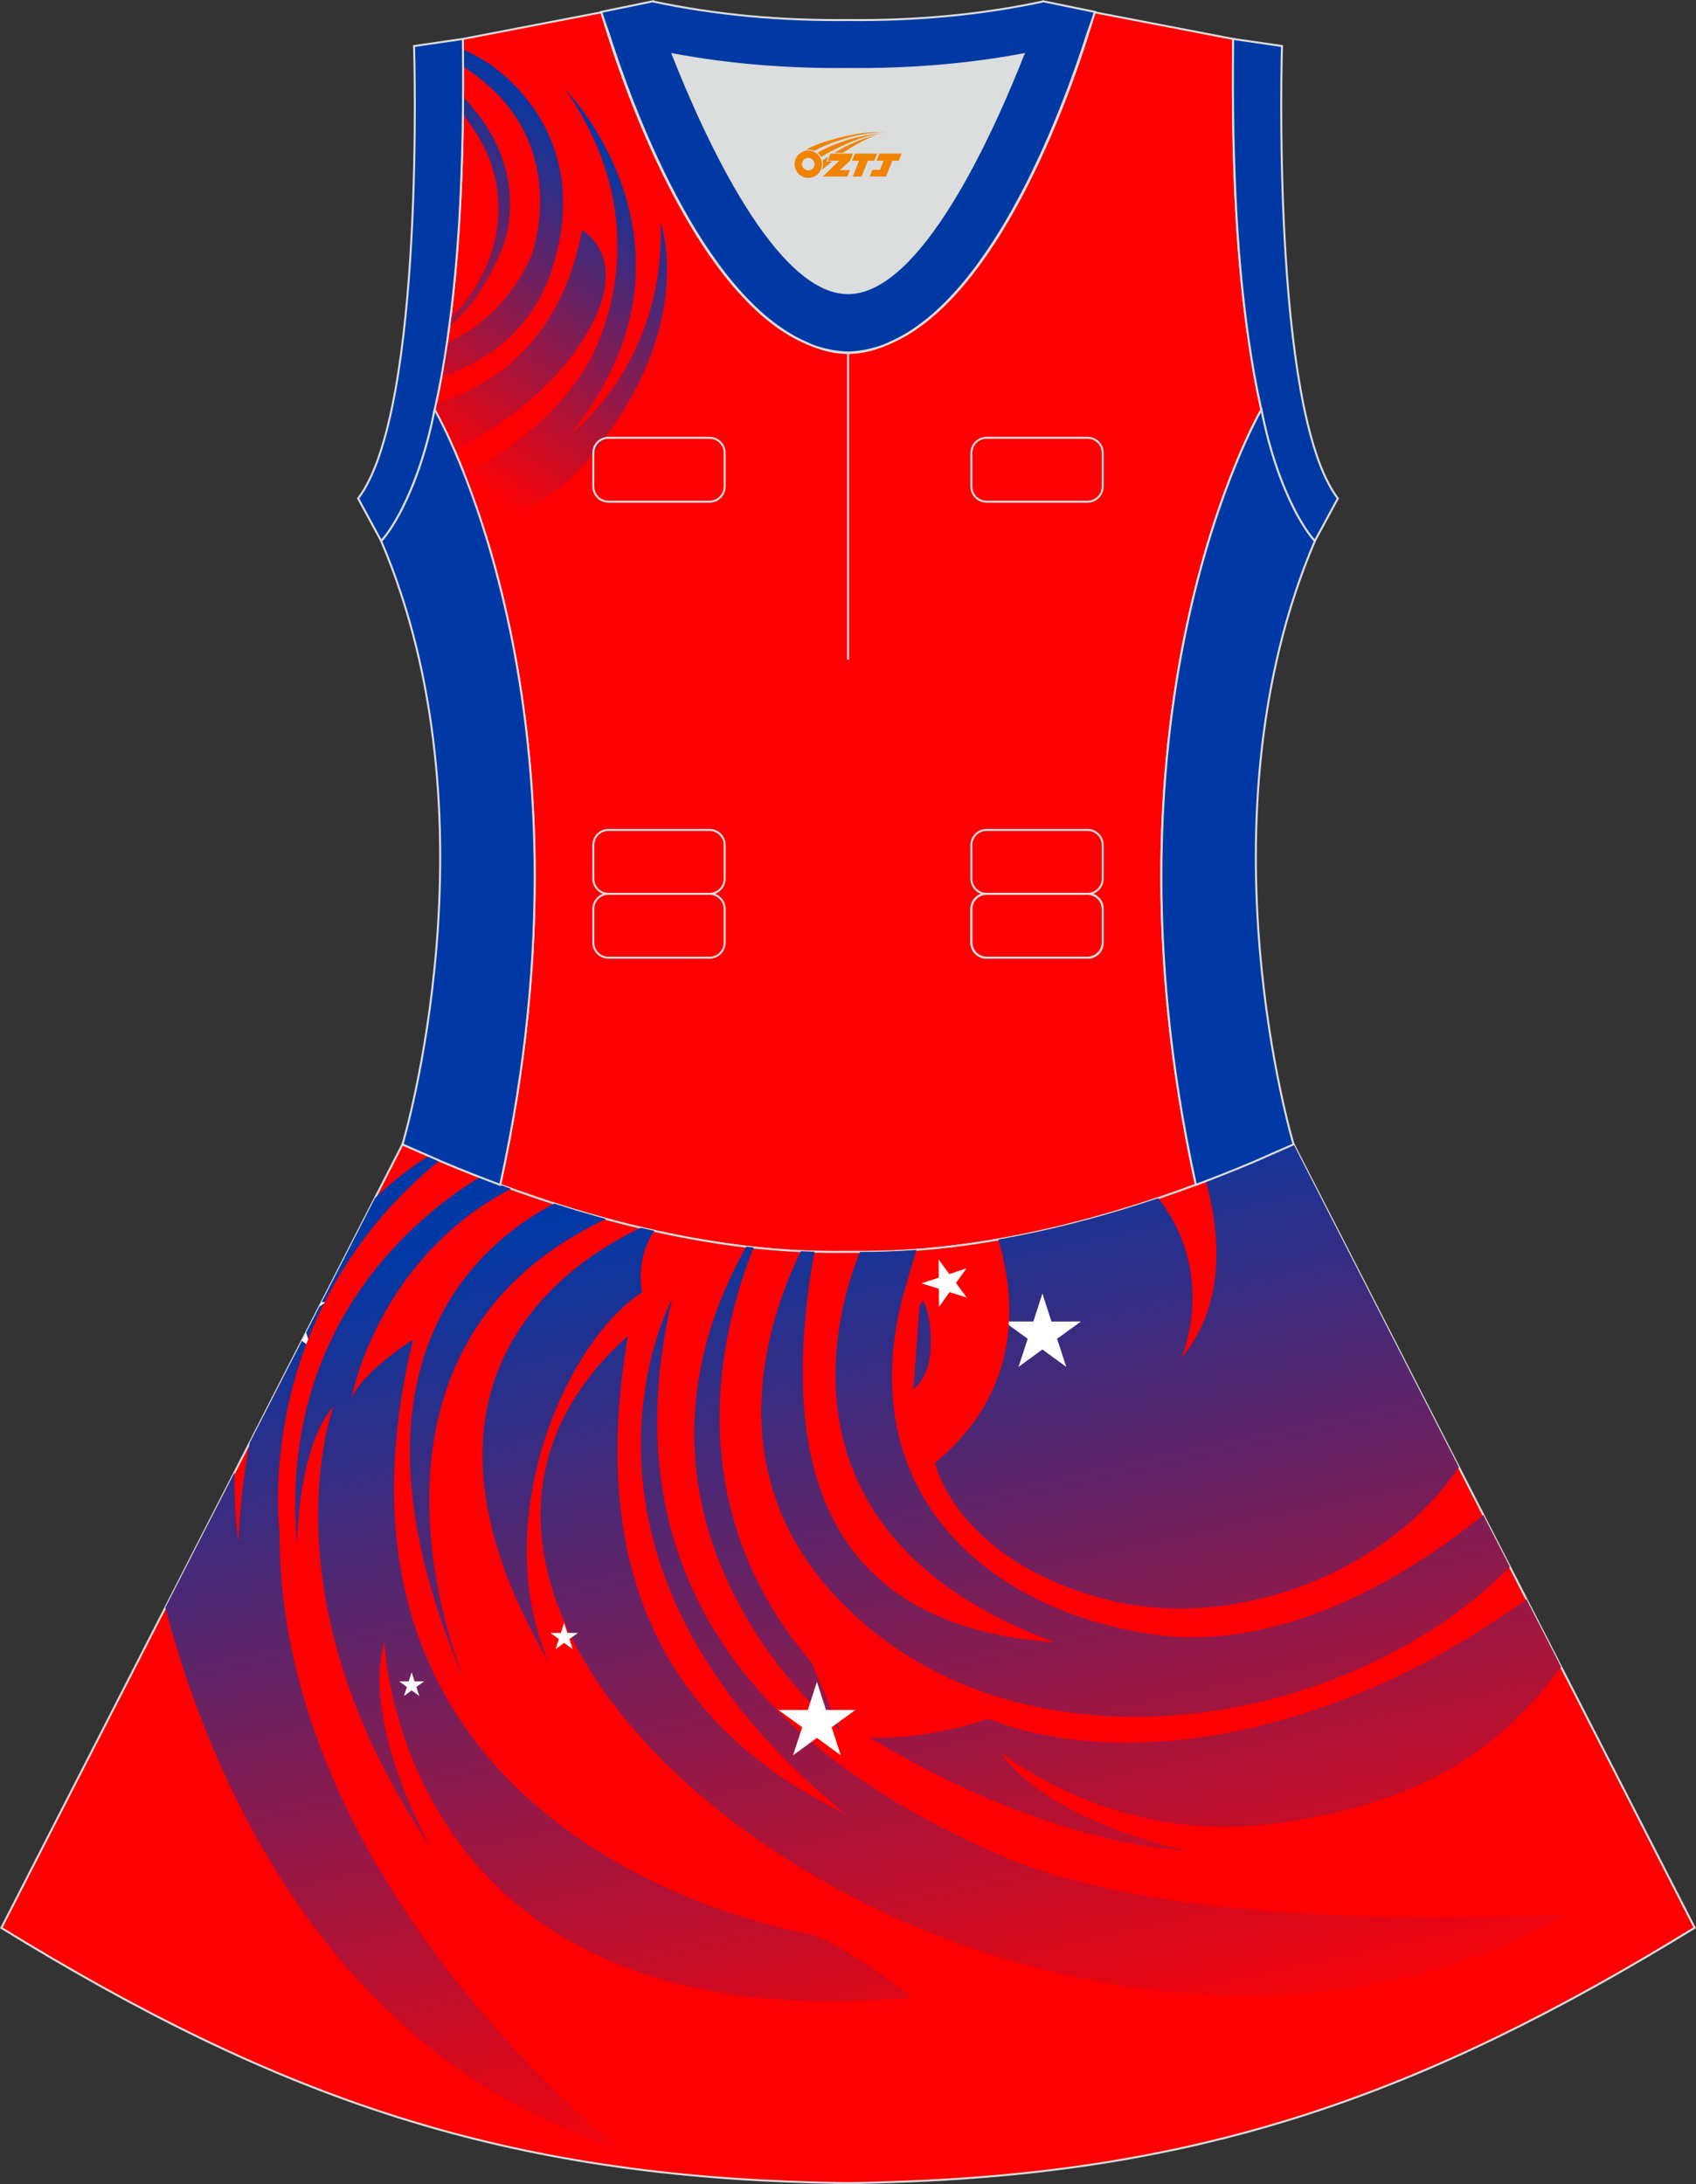 <?xml version="1.0" encoding="utf-8"?>
<!-- Generator: Adobe Illustrator 24.0.1, SVG Export Plug-In . SVG Version: 6.00 Build 0)  -->
<svg xmlns="http://www.w3.org/2000/svg" xmlns:xlink="http://www.w3.org/1999/xlink" version="1.1" id="图层_1" x="0px" y="0px" width="380.2px" height="489.6px" viewBox="0 0 380.2 489.6" enable-background="new 0 0 380.2 489.6" xml:space="preserve">
<rect x="0" y="0" width="380.2" height="489.6" fill="#333333" stroke="none"/>
<g>
	<path fill="#DCDDDD" d="M229.42,12.18c-7.46,18.87-23.33,53.53-39.31,53.53s-31.85-34.66-39.3-53.53   c12.62,2.36,25.74,3.42,39.3,3.28l0,0C203.67,15.6,216.79,14.55,229.42,12.18z"/>
	<path fill="#FF0002" stroke="#DCDDDD" stroke-width="0.446" stroke-miterlimit="22.926" d="M276.44,9.39c0-0.22,0-0.43,0.01-0.65   C276.44,8.96,276.44,9.18,276.44,9.39L276.44,9.39L276.44,9.39z M103.77,9.39c0-0.22-0.01-0.43-0.01-0.65   C103.77,8.96,103.77,9.18,103.77,9.39L103.77,9.39L103.77,9.39z M103.03,48.34c0-0.01,0-0.03,0-0.04c0-0.01,0-0.03,0-0.04   c0.67-11.9,0.89-24.69,0.75-38.19c0-0.22-0.01-0.44-0.01-0.67l-0.01-0.65c0-0.01,0-0.02,0-0.02l31.04-5.97c0,0,0.07,0.22,0.21,0.63   c2.06,7.13,19.22,63.9,47.16,74.07c2.59,1.07,5.24,1.66,7.93,1.66c2.69,0,5.34-0.59,7.93-1.66c27.95-10.17,45.11-66.94,47.16-74.07   c0.14-0.41,0.21-0.63,0.21-0.63l31.04,5.97c0,0.01,0,0.02,0,0.02l-0.01,0.65c0,0.22,0,0.44-0.01,0.67   c-0.15,13.5,0.07,26.29,0.75,38.19c0,0.02,0,0.03,0,0.04c0,0.02,0,0.03,0.01,0.04c0,0.05,0,0.1,0.01,0.15   c0.56,9.73,1.43,18.85,2.67,27.27c0,0.01,0,0.01,0,0.02c0.82,5.78,1.78,11.13,2.9,16.06c0,0-38.42,65.7-14.68,173.76   c-42.79,15.89-70.26,15.04-77.98,15.04s-35.18,0.85-77.98-15.04C135.86,157.54,97.45,91.84,97.45,91.84   c1.12-4.93,2.09-10.28,2.9-16.06c0-0.01,0-0.01,0-0.02c1.24-8.42,2.11-17.54,2.67-27.27C103.02,48.44,103.02,48.39,103.03,48.34z"/>
	
		<linearGradient id="SVGID_1_" gradientUnits="userSpaceOnUse" x1="-4834.94" y1="-1111.557" x2="-4904.409" y2="-1212.24" gradientTransform="matrix(1 0 0 -1 4982.427 -1097.164)">
		<stop offset="0.167" style="stop-color:#0039A6"/>
		<stop offset="0.833" style="stop-color:#FF0002"/>
	</linearGradient>
	<path fill="url(#SVGID_1_)" d="M104.01,106.1c10.6-5.19,20.66-12.88,27.61-24.27c0,0,18.12-28.83-4.86-61.75   c0,0,34.74,35.52,1.19,77.14c0,0,21.21-15.66,20.16-47.22c0,0,9.02,24.68-18.36,55.35c-4.62,5.17-12.26,9.79-21.14,13.82   C107.04,114.15,105.46,109.79,104.01,106.1L104.01,106.1z M103.79,24.81c0.01-1.07,0.02-2.15,0.03-3.23l2.69,3.24   c12.41,15.15,6.34,30.17,6.34,30.17c-3.48,8.86-7.67,14.44-11.74,17.93c-0.03,0.02-0.19,0.17-0.4,0.37   c0.1-0.72,0.19-1.44,0.29-2.17c0.42-0.38,0.8-0.72,0.82-0.75c5.19-5.31,7.44-11.28,7.44-11.28c5.14-13.13,1.33-23.33-2.67-29.51   c-0.06-0.09-2.49-3.64-2.55-3.73C104.01,25.55,103.92,25.2,103.79,24.81L103.79,24.81z M103.82,14.92   c-0.01-1.28-0.01-2.56-0.02-3.85l0.39,0.19c1.35,0.65,2.77,1.38,3.98,2.08c0,0,26.1,14.57,15.56,47.05   c-4.44,13.69-14.55,20.62-24.76,24.05c0.45-2.44,0.86-4.97,1.24-7.59c7.22-3.3,14.37-9.24,18.99-19.75c0,0,9.35-25.05-13.72-41.06   c-0.2-0.15-0.41-0.29-0.63-0.44L103.82,14.92L103.82,14.92z M101.82,100.82c-0.52-1.18-1-2.25-1.44-3.21   c1.33-1.03,2.61-2.12,3.76-3.25c0,0-1.47,1.09-4.09,2.55c-1.59-3.35-2.6-5.08-2.6-5.08c0.1-0.46,0.2-0.91,0.31-1.38   c13.72-4.24,28.09-14.63,32.74-38.89c0,0,7.73,4.31,4.55,15.35C132.51,75.7,122.57,90.65,101.82,100.82z"/>
	<path fill="#FF0002" stroke="#DCDDDD" stroke-width="0.446" stroke-miterlimit="22.926" d="M90.17,256.61L0.3,432.14   c62.22,38.24,112.64,55.9,186.85,57.16v0.01c0.57,0.01,1.15,0.02,1.72,0.02v0.02h0.08l0,0c0.38,0,0.76-0.01,1.15-0.01h0.01h0.01   h0.01c0.38,0,0.76,0.01,1.15,0.01l0,0h0.08v-0.02c0.57-0.01,1.15-0.02,1.72-0.02v-0.01c1.4-0.02,2.8-0.06,4.21-0.11   c0.15,0,0.3-0.02,0.45-0.02c71.66-1.92,121.26-19.63,182.16-57.06L290,256.51l0,0l0,0l-0.01-0.02l-0.01,0.01l0,0l-8.95,3.93l0,0   c-4.45,1.88-8.76,3.58-12.92,5.13c-38.45,14.29-64.53,15.04-75.02,15.05h-0.08h-0.06h-0.06h-0.06h-0.05h-0.01h-0.06h-0.05h-0.05   h-0.11h-0.05h-0.11h-0.05h-0.03h-0.02h-0.05h-0.05h-0.1h-0.05h-0.05h-0.05h-0.05h-0.05h-0.02h-0.03h-0.05h-0.05h-0.05h-0.05h-0.05   h-0.05h-0.05h-0.04h-0.05h-0.01h-0.03h-0.05h-0.05h-0.05h-0.04h-0.05h-0.04h-0.04h-0.04h-0.04l0,0h-0.04h-0.04h-0.04h-0.04h-0.04   h-0.04h-0.04h-0.04h-0.04h-0.03h-0.01h-0.04h-0.04h-0.04h-0.04h-0.04h-0.03h-0.04h-0.04h-0.03h-0.02l0,0h-0.01h-0.02h-0.04h-0.04   h-0.04h-0.04h-0.04h-0.04h-0.04h-0.04h-0.04h-0.01h-0.03h-0.04h-0.04h-0.04h-0.04h-0.04h-0.04h-0.04h-0.04h-0.04l0,0h-0.04h-0.04   h-0.05h-0.03h-0.04h-0.05h-0.05h-0.05h-0.05h-0.03h-0.01h-0.04h-0.05h-0.05h-0.05h-0.05h-0.05h-0.05h-0.05h-0.05h-0.03l-0.02,0.01   h-0.05h-0.05h-0.05h-0.05h-0.05h-0.1h-0.05h-0.05h-0.02h-0.03h-0.05h-0.11h-0.05h-0.11h-0.05h-0.05h-0.06h-0.01h-0.05h-0.05h-0.06   h-0.06h-0.06c-10.5-0.01-36.57-0.77-75.02-15.05c-4.16-1.54-8.47-3.24-12.92-5.13l0,0l-8.95-3.93l0,0l-0.01-0.01L90.17,256.61z"/>
	
		<linearGradient id="SVGID_2_" gradientUnits="userSpaceOnUse" x1="-4815.493" y1="-1342.447" x2="-4758.928" y2="-1601.535" gradientTransform="matrix(1 0 0 -1 4982.427 -1097.164)">
		<stop offset="0.071" style="stop-color:#0039A6"/>
		<stop offset="0.889" style="stop-color:#FF0002"/>
	</linearGradient>
	<path fill="url(#SVGID_2_)" d="M37.06,360.35c14.66,55.21,47.52,104.54,101.85,121.21c0,0-76.58-59.42-76.23-138.29   c0,0-6.55-48.57,35.82-83.14l-2.37-1.05c-3.62,2.29-7.78,5.38-12.06,9.46l-28.1,54.88c-1.29,6.71-2.18,14.02-2.55,22.01   c0,0-1-6.09-0.84-15.4L37.06,360.35L37.06,360.35z M349.95,373.63l-7.76-15.15c-15.74,11.16-31.84,20.24-53.17,26.57   c-41.92,12.43-67.31,0.17-67.31,0.17C207.1,390.21,195,389.5,195,389.5c41.05,24.86,70.88,25.29,70.88,25.29   c-33.48-7.83-41.32-21.73-41.32-21.73c22.38,15.77,44.57,18.16,62.98,15.48C317.76,404.13,335.88,392.88,349.95,373.63   L349.95,373.63z M338.48,351.22l-5.96-11.63c-22.11,17.87-48.92,30.45-74.12,26.75c-38.02-5.58-67.85-32.69-55.68-76.96   c0.16-0.58,1.6-5.44,2.73-9.22c-5.3,0.4-9.45,0.46-12.39,0.46h-0.05h-0.06h-0.06h-0.06h-0.03c-4.23,10.19-22.47,63.1,43.68,87.51   c-46.1-3.21-63.73-32.72-53.9-87.56c-0.95-0.02-1.96-0.06-3.04-0.11c-7.37,15.14-18.28,47.82,6.38,75.8   c35.77,40.57,102.75,34.33,142.53,3.8C331.93,357.4,335.28,354.47,338.48,351.22L338.48,351.22z M327.05,328.9L290,256.53l0,0l0,0   l-0.01-0.02l-0.01,0.01l0,0l-8.95,3.93l0,0c-3.66,1.55-7.22,2.97-10.68,4.29c3.09,11.39,4.67,27.57-5.51,39.63   c0,0,8.24-18.48-5.19-35.8c-13.81,4.65-25.82,7.52-35.86,9.27c3.59,11.83,6.17,33.37-14.16,50.03c0,0,4.43,21.62,38,30.55   c26.62,7.09,59.37-3.92,76.78-25.95C325.32,331.29,326.21,330.1,327.05,328.9L327.05,328.9z M168.96,279.63   c-0.55-0.06-1.11-0.12-1.68-0.19c-35.38,63.37,21.13,108.63,21.13,108.63L182,372.75C151.9,337.51,161.38,298.55,168.96,279.63   L168.96,279.63z M146.69,275.9c-0.99-0.22-1.99-0.45-3.01-0.69c-16.23,7.65-57.43,34.35-20.72,97.27l0,0   c-13.65-31.91,3.92-71.85,21.01-82.82C143.14,285.67,143.73,280.16,146.69,275.9L146.69,275.9z M135.86,273.23   c-3.71-1.01-7.59-2.15-11.63-3.45c-18.07,9.55-50.32,37.47-19.61,108.23C104.62,378,71.86,303.47,135.86,273.23L135.86,273.23z    M114.54,266.47c-0.81-0.29-1.62-0.59-2.44-0.89c-1.49-0.55-3.01-1.13-4.54-1.72c-13.94,8.52-45.42,33.42-40.96,82.72   c0,0,0-22.09,8.19-31.35c0,0-16.39,42.74,22.08,99.38c0,0-16.03-27.78-10.69-46.66c0,0,2.85,90.47,118.26,79.79   c0,0-14.25-11.4-22.8-14.25c0,0-116.83-18.53-89.05-133.21c0,0-10.95,6.86-13.8,13.09C78.79,313.36,84.48,282.18,114.54,266.47   L114.54,266.47z M140.77,299.46c-9.36,54.28,9.62,87.99,48.71,107.13c-70.17-57.35-38.83-115.41-38.83-115.41   c-17.1,73.38,35.26,108.28,74.44,125.02c28.45,12.16,73.69,13.61,96.35,13.49c0.92,0,28.97-0.4,29.81-0.41   C235.61,494.15,62.7,369.01,140.77,299.46L140.77,299.46z M206.89,291.45l-0.76,1.38c0,0-1.25,17.54-1.42,18.61   c0,0,3.38-2.32,3.83-8.15C208.98,297.46,208.05,293.68,206.89,291.45z"/>
	<path fill="#FFFFFF" d="M72.12,291.87h0.69l-0.12,0.24l-1.09,0.79L72.12,291.87L72.12,291.87z M68.62,298.7l0.48,1.47   c-0.15,0.37-0.29,0.74-0.43,1.11l-1-0.73L68.62,298.7z"/>
	<path fill="none" stroke="#DCDDDD" stroke-width="0.446" stroke-miterlimit="22.926" d="M221.14,200.35h22.68   c1.86,0,3.38,1.52,3.38,3.38v7.56c0,1.86-1.52,3.38-3.38,3.38h-22.68c-1.86,0-3.38-1.52-3.38-3.38v-7.56   C217.76,201.87,219.28,200.35,221.14,200.35z"/>
	<path fill="none" stroke="#DCDDDD" stroke-width="0.446" stroke-miterlimit="22.926" d="M221.14,98.13h22.68   c1.86,0,3.38,1.52,3.38,3.38v7.56c0,1.86-1.52,3.38-3.38,3.38h-22.68c-1.86,0-3.38-1.52-3.38-3.38v-7.56   C217.76,99.65,219.28,98.13,221.14,98.13L221.14,98.13z M221.14,186.03h22.68c1.86,0,3.38,1.52,3.38,3.38v7.56   c0,1.86-1.52,3.38-3.38,3.38h-22.68c-1.86,0-3.38-1.52-3.38-3.38v-7.56C217.76,187.56,219.28,186.03,221.14,186.03L221.14,186.03z    M221.14,200.35h22.68c1.86,0,3.38,1.52,3.38,3.38v7.56c0,1.86-1.52,3.38-3.38,3.38h-22.68c-1.86,0-3.38-1.52-3.38-3.38v-7.56   C217.76,201.87,219.28,200.35,221.14,200.35L221.14,200.35z M136.39,200.35h22.68c1.86,0,3.38,1.52,3.38,3.38v7.56   c0,1.86-1.52,3.38-3.38,3.38h-22.68c-1.86,0-3.38-1.52-3.38-3.38v-7.56C133.01,201.87,134.53,200.35,136.39,200.35L136.39,200.35z    M136.39,186.03h22.68c1.86,0,3.38,1.52,3.38,3.38v7.56c0,1.86-1.52,3.38-3.38,3.38h-22.68c-1.86,0-3.38-1.52-3.38-3.38v-7.56   C133.01,187.56,134.53,186.03,136.39,186.03L136.39,186.03z M136.39,98.13h22.68c1.86,0,3.38,1.52,3.38,3.38v7.56   c0,1.86-1.52,3.38-3.38,3.38h-22.68c-1.86,0-3.38-1.52-3.38-3.38v-7.56C133.01,99.65,134.53,98.13,136.39,98.13z"/>
	<path fill="none" stroke="#DCDDDD" stroke-width="0.446" stroke-miterlimit="22.926" d="M190.11,79.02v68.82V79.02z"/>
	<path fill="#0039A3" stroke="#DCDDDD" stroke-width="0.446" stroke-miterlimit="22.926" d="M229.42,12.18   c-7.46,18.87-23.33,53.53-39.31,53.53s-31.85-34.66-39.3-53.53c12.62,2.36,25.74,3.42,39.3,3.28l0,0   C203.67,15.6,216.79,14.55,229.42,12.18L229.42,12.18L229.42,12.18z M190.11,79.02c2.73-0.08,5.38-0.62,7.93-1.55   c0.47-0.2,0.94-0.41,1.41-0.63c23.89-10.34,39.59-54.37,44.3-69.24c0.71-1.98,1.2-3.42,1.46-4.2l0.21-0.74l-11.6-2.38   c0,0-0.01,0.02-0.02,0.06c-13.97,2.98-28.55,4.31-43.68,4.15l0,0c-15.14,0.16-29.72-1.17-43.69-4.15   c-0.02-0.04-0.02-0.06-0.02-0.06l-11.6,2.38l0.2,0.74c0.26,0.77,0.75,2.22,1.46,4.2c4.7,14.88,20.41,58.9,44.3,69.24   c0.47,0.23,0.94,0.44,1.41,0.63C184.73,78.4,187.37,78.94,190.11,79.02z"/>
	<path fill="#0039A4" stroke="#DCDDDD" stroke-width="0.446" stroke-miterlimit="22.926" d="M276.44,9.39   c-0.16,13.76,0.05,26.79,0.75,38.9c0,0.02,0,0.03,0,0.04c0.56,9.69,1.43,18.8,2.67,27.42c0,0.01,0,0.01,0,0.02   c0.82,5.78,1.79,11.13,2.9,16.06v0.01c1.89,9.63,4.68,17.02,7.25,22.12c0,0.01,0.01,0.01,0.01,0.02c1.72,3.39,3.39,5.84,4.72,7.3   l5.17-9.55c-15.1-19.88-12.52-101.41-12.52-101.41l-10.94-1.59c0,0.01,0,0.01,0,0.02C276.44,8.96,276.44,9.18,276.44,9.39z"/>
	<path fill="#0039A4" stroke="#DCDDDD" stroke-width="0.446" stroke-miterlimit="22.926" d="M103.77,9.39   c0.16,13.76-0.06,26.79-0.75,38.9c0,0.02,0,0.03,0,0.04c-0.56,9.69-1.43,18.8-2.68,27.42c0,0.01,0,0.01,0,0.02   c-0.81,5.78-1.78,11.13-2.9,16.06v0.01c-1.9,9.63-4.68,17.02-7.25,22.12c0,0.01-0.01,0.01-0.01,0.02c-1.72,3.39-3.39,5.84-4.72,7.3   l-5.17-9.55C95.41,91.85,92.82,10.32,92.82,10.32l10.94-1.59c0,0.01,0,0.01,0,0.02C103.77,8.96,103.77,9.18,103.77,9.39z"/>
	<path fill="#0039A5" stroke="#DCDDDD" stroke-width="0.446" stroke-miterlimit="22.926" d="M97.45,91.83   c0,0,38.41,65.7,14.68,173.76c-4.16-1.55-8.47-3.25-12.92-5.13H99.2l-8.95-3.93h-0.01l-0.01-0.01c0,0,21.88-72.77-4.77-135.22   l-0.01-0.02c1.21-1.29,2.91-3.73,4.72-7.3c0-0.01,0.01-0.02,0.01-0.02c2.64-5.21,5.41-12.63,7.25-22.12L97.45,91.83z"/>
	<path fill="#0039A5" stroke="#DCDDDD" stroke-width="0.446" stroke-miterlimit="22.926" d="M282.77,91.82   c0,0-38.41,65.7-14.68,173.76c4.16-1.55,8.48-3.25,12.92-5.13l0,0l8.95-3.93l0,0l0.02-0.01c0,0-21.88-72.77,4.77-135.22l0.01-0.02   c-1.21-1.29-2.91-3.73-4.72-7.3c0-0.01-0.01-0.02-0.01-0.02C287.39,108.73,284.62,101.3,282.77,91.82L282.77,91.82z"/>
	<g>
		<path fill="#FFFFFF" d="M233.68,289.93l2.03,6.3l6.63-0.02l-5.37,3.88l2.06,6.3l-5.35-3.9l-5.35,3.9l2.06-6.3l-4.27-3.09    c0.02-0.26,0.03-0.53,0.05-0.79l5.48,0.01L233.68,289.93z"/>
		<polygon fill="#FFFFFF" points="183.13,376.98 185.17,383.29 191.79,383.28 186.43,387.15 188.48,393.45 183.13,389.55     177.78,393.45 179.84,387.15 174.47,383.28 181.1,383.29   "/>
		<polygon fill="#FFFFFF" points="126.46,363.77 127.19,366.02 129.56,366.02 127.64,367.4 128.38,369.66 126.46,368.26     124.55,369.66 125.29,367.4 123.37,366.02 125.74,366.02   "/>
		<polygon fill="#FFFFFF" points="92.28,374.85 92.94,376.89 95.08,376.88 93.34,378.13 94.01,380.17 92.28,378.91 90.55,380.17     91.22,378.13 89.48,376.88 91.62,376.89   "/>
		<polygon fill="#FFFFFF" points="206.59,287.66 210.45,286.38 210.41,282.31 212.82,285.59 216.67,284.29 214.31,287.59     216.73,290.86 212.86,289.63 210.5,292.94 210.47,288.88   "/>
	</g>
	
</g>
<g id="图层_x0020_1">
	<path fill="#F08300" d="M178.3,37.83c0.416,1.136,1.472,1.984,2.752,2.032c0.144,0,0.304,0,0.448-0.016h0.016   c0.016,0,0.064,0,0.128-0.016c0.032,0,0.048-0.016,0.08-0.016c0.064-0.016,0.144-0.032,0.224-0.048c0.016,0,0.016,0,0.032,0   c0.192-0.048,0.4-0.112,0.576-0.208c0.192-0.096,0.4-0.224,0.608-0.384c0.672-0.56,1.104-1.408,1.104-2.352   c0-0.224-0.032-0.448-0.08-0.672l0,0C184.14,35.95,184.09,35.78,184.01,35.6C183.54,34.51,182.46,33.75,181.19,33.75C179.5,33.75,178.12,35.12,178.12,36.82C178.12,37.17,178.18,37.51,178.3,37.83L178.3,37.83L178.3,37.83z M182.6,36.85L182.6,36.85C182.57,37.63,181.91,38.23,181.13,38.19C180.34,38.16,179.75,37.51,179.78,36.72c0.032-0.784,0.688-1.376,1.472-1.344   C182.02,35.41,182.63,36.08,182.6,36.85L182.6,36.85z"/>
	<polygon fill="#F08300" points="196.63,34.43 ,195.99,36.02 ,194.55,36.02 ,193.13,39.57 ,191.18,39.57 ,192.58,36.02 ,191,36.02    ,191.64,34.43"/>
	<path fill="#F08300" d="M198.6,29.7c-1.008-0.096-3.024-0.144-5.056,0.112c-2.416,0.304-5.152,0.912-7.616,1.664   C183.88,32.08,182.01,32.8,180.66,33.57C180.86,33.54,181.05,33.52,181.24,33.52c0.48,0,0.944,0.112,1.36,0.288   C186.7,31.49,193.9,29.44,198.6,29.7L198.6,29.7L198.6,29.7z"/>
	<path fill="#F08300" d="M184.07,35.17c4-2.368,8.88-4.672,13.488-5.248c-4.608,0.288-10.224,2-14.288,4.304   C183.59,34.48,183.86,34.8,184.07,35.17C184.07,35.17,184.07,35.17,184.07,35.17z"/>
	<polygon fill="#F08300" points="202.12,34.43 ,201.5,36.02 ,200.04,36.02 ,198.63,39.57 ,198.17,39.57 ,196.66,39.57 ,194.97,39.57    ,195.56,38.07 ,197.27,38.07 ,198.09,36.02 ,196.5,36.02 ,197.14,34.43"/>
	<polygon fill="#F08300" points="191.21,34.43 ,190.57,36.02 ,188.28,38.13 ,190.54,38.13 ,189.96,39.57 ,184.47,39.57 ,188.14,36.02    ,185.56,36.02 ,186.2,34.43"/>
	<path fill="#F08300" d="M196.49,30.29c-3.376,0.752-6.464,2.192-9.424,3.952h1.888C191.38,32.67,193.72,31.24,196.49,30.29z    M185.69,35.11C185.06,35.49,185,35.54,184.39,35.95c0.064,0.256,0.112,0.544,0.112,0.816c0,0.496-0.112,0.976-0.32,1.392   c0.176-0.16,0.32-0.304,0.432-0.4c0.272-0.24,0.768-0.64,1.6-1.296l0.32-0.256H185.21l0,0L185.69,35.11L185.69,35.11L185.69,35.11z"/>
</g>
</svg>